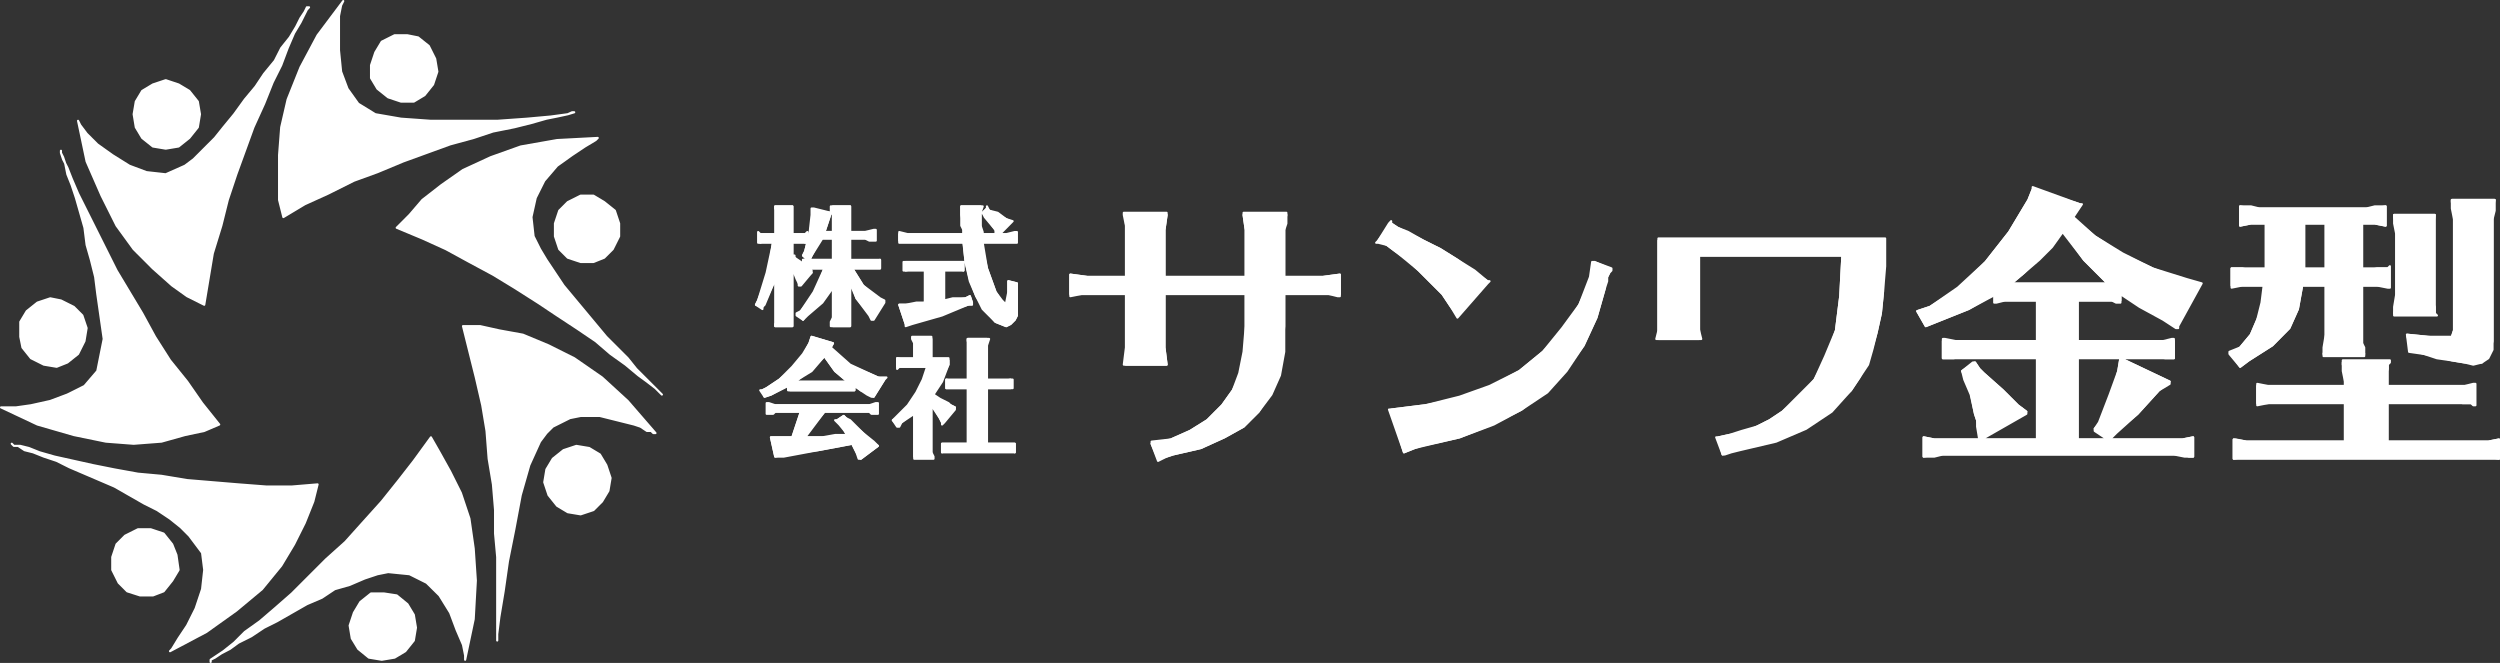 <?xml version="1.0" encoding="UTF-8"?><svg id="_レイヤー_2" xmlns="http://www.w3.org/2000/svg" viewBox="0 0 140.28 37.2"><rect x="0" y="0" width="140.28" height="37.2" fill="#333333" stroke="none"/><defs><style>.cls-1{fill:none;stroke:#fff;stroke-linecap:round;stroke-linejoin:round;stroke-width:.12px;}.cls-2{fill:#fff;fill-rule:evenodd;}</style></defs><g id="_レイヤー_1-2"><polygon class="cls-2" points="64.98 25.74 64.62 24.9 65.7 24.66 66.78 24.18 67.74 23.58 68.58 22.74 69.18 21.9 69.66 20.94 69.9 19.74 69.9 18.3 69.9 16.38 65.34 16.38 65.34 19.5 65.46 20.46 63.18 20.46 63.3 19.5 63.3 16.38 61.02 16.38 60.66 16.5 60.06 16.5 60.06 15.41 61.02 15.54 63.3 15.54 63.3 12.9 63.18 12.54 63.18 12.06 65.46 12.06 65.34 12.9 65.34 15.54 69.9 15.54 69.9 12.9 69.78 12.06 72.18 12.06 72.06 12.54 72.06 12.9 72.06 15.54 74.22 15.54 75.18 15.41 75.18 16.5 75.06 16.5 74.58 16.5 74.22 16.38 72.06 16.38 72.06 18.3 71.94 19.74 71.7 21.06 71.22 22.14 70.62 23.1 69.78 23.94 68.7 24.54 67.38 25.14 65.82 25.5 65.46 25.62 64.98 25.74"/><polygon class="cls-1" points="64.98 25.74 64.62 24.9 65.7 24.66 66.78 24.18 67.74 23.58 68.58 22.74 69.18 21.9 69.66 20.94 69.9 19.74 69.9 18.3 69.9 16.38 65.34 16.38 65.34 19.5 65.46 20.46 63.18 20.46 63.3 19.5 63.3 16.38 61.02 16.38 60.66 16.5 60.06 16.5 60.06 15.41 61.02 15.54 63.3 15.54 63.3 12.9 63.18 12.54 63.18 12.06 65.46 12.06 65.34 12.9 65.34 15.54 69.9 15.54 69.9 12.9 69.78 12.06 72.18 12.06 72.06 12.54 72.06 12.9 72.06 15.54 74.22 15.54 75.18 15.41 75.18 16.5 75.06 16.5 74.58 16.5 74.22 16.38 72.06 16.38 72.06 18.3 71.94 19.74 71.7 21.06 71.22 22.14 70.62 23.1 69.78 23.94 68.7 24.54 67.38 25.14 65.82 25.5 65.46 25.62 64.98 25.74"/><path class="cls-2" d="M64.98,25.86h0l-.36-.96v-.12l1.08-.12,1.08-.48,.96-.6,.84-.84,.6-.84,.36-.96,.24-1.2,.12-1.44v-1.8h-4.56v3l.12,.96h-2.4l.12-.96v-3h-2.52l-.6,.12v-1.21l.96,.13h2.16v-2.88l-.12-.6v-.12h2.4v.12l-.12,.84v2.64h4.56v-2.64l-.12-.84v-.12h2.4v.6l-.12,.36v2.64h2.16l.96-.13v1.21h-.12l-.48-.12h-2.52v3.24l-.24,1.32-.48,1.08-.72,.96-.84,.84-1.08,.6-1.32,.6-1.56,.36-.36,.12-.48,.24Zm.12-.12l-.36-.84,.96-.24,1.08-.36,1.08-.72,.84-.72,.6-.96,.36-.96,.24-1.2,.12-1.44v-1.92h-4.68v4.08h-2.16l.12-.96v-3.12h-2.76l-.48,.12v-.96l.96,.12h2.28v-3.12l-.12-.48h2.16v3.6h4.68v-2.76l-.12-.84h2.28l-.12,.48v3.12h2.16l.84-.12v.96l-.48-.12h-2.52v1.92l-.12,1.44-.24,1.32-.48,1.08-.6,.96-.96,.72-.96,.72-1.32,.48-1.56,.48-.48,.12-.24,.12Z"/><path class="cls-1" d="M64.98,25.86h0l-.36-.96v-.12l1.08-.12,1.08-.48,.96-.6,.84-.84,.6-.84,.36-.96,.24-1.2,.12-1.44v-1.8h-4.56v3l.12,.96h-2.4l.12-.96v-3h-2.52l-.6,.12v-1.21l.96,.13h2.16v-2.88l-.12-.6v-.12h2.4v.12l-.12,.84v2.64h4.56v-2.64l-.12-.84v-.12h2.4v.6l-.12,.36v2.64h2.16l.96-.13v1.21h-.12l-.48-.12h-2.52v3.24l-.24,1.32-.48,1.08-.72,.96-.84,.84-1.08,.6-1.32,.6-1.56,.36-.36,.12-.48,.24Zm.12-.12l-.36-.84,.96-.24,1.08-.36,1.08-.72,.84-.72,.6-.96,.36-.96,.24-1.2,.12-1.44v-1.92h-4.68v4.08h-2.16l.12-.96v-3.12h-2.76l-.48,.12v-.96l.96,.12h2.28v-3.12l-.12-.48h2.16v3.6h4.68v-2.76l-.12-.84h2.28l-.12,.48v3.12h2.16l.84-.12v.96l-.48-.12h-2.52v1.92l-.12,1.44-.24,1.32-.48,1.08-.6,.96-.96,.72-.96,.72-1.32,.48-1.56,.48-.48,.12-.24,.12Z"/><path class="cls-2" d="M78.78,25.38l-.72-2.4,1.92-.24,1.92-.36,1.8-.72,1.56-.84,1.32-1.08,1.2-1.2,.84-1.44,.72-1.56,.12-.84,.84,.36v.24l-.12,.24-.12,.24v.36l-.48,1.68-.72,1.56-.96,1.32-1.2,1.2-1.32,1.08-1.68,.84-1.8,.72-2.16,.48-.36,.12-.6,.24Zm3-7.68l-.36-.48-.48-.72-.6-.6-.72-.72-.6-.6-.72-.48-.48-.36-.48-.24,.72-.96,.36,.24,.48,.24,.96,.48,.96,.48,.96,.6,.96,.72,.72,.48-1.68,1.92Z"/><path class="cls-1" d="M78.78,25.38l-.72-2.4,1.92-.24,1.92-.36,1.8-.72,1.56-.84,1.32-1.08,1.2-1.2,.84-1.44,.72-1.56,.12-.84,.84,.36v.24l-.12,.24-.12,.24v.36l-.48,1.68-.72,1.56-.96,1.32-1.2,1.2-1.32,1.08-1.68,.84-1.8,.72-2.16,.48-.36,.12-.6,.24Zm3-7.68l-.36-.48-.48-.72-.6-.6-.72-.72-.6-.6-.72-.48-.48-.36-.48-.24,.72-.96,.36,.24,.48,.24,.96,.48,.96,.48,.96,.6,.96,.72,.72,.48-1.68,1.92Z"/><path class="cls-2" d="M78.78,25.38h0l-.84-2.4h.12l1.92-.24,1.92-.48,1.68-.6,1.68-.84,1.32-1.08,1.08-1.33,.96-1.31,.6-1.56,.12-.84h.12l.96,.36v.12l-.12,.12-.12,.24v.24l-.12,.36-.48,1.68-.72,1.56-.96,1.44-1.08,1.2-1.44,.96-1.56,.84-1.92,.72-2.04,.48-.48,.12-.6,.24Zm0-.12l-.72-2.28,1.92-.12,1.92-.48,1.8-.72,1.56-.84,1.32-1.08,1.2-1.2,.96-1.44,.6-1.56,.12-.72,.84,.36-.12,.12v.24l-.12,.24v.36l-.6,1.68-.72,1.56-.84,1.32-1.2,1.2-1.32,1.08-1.68,.84-1.8,.59-2.16,.61-.36,.12-.6,.12Zm3-7.44h0l-.36-.6-.48-.72-.6-.6-.72-.72-.72-.6-.6-.48-.48-.36-.48-.12h-.12l.12-.12,.6-.96,.12-.13v.13l.36,.24,.6,.24,.84,.48,.96,.48,.96,.6,.96,.6,.72,.6h.12l-.12,.12-1.68,1.92Zm0-.12l-.36-.6-.48-.6-.6-.72-.6-.6-.72-.6-.72-.6-.48-.36-.36-.12,.6-.96,.36,.24,.48,.36,.96,.36,.96,.6,.96,.6,.84,.6,.72,.6-1.56,1.8Z"/><path class="cls-1" d="M78.78,25.38h0l-.84-2.4h.12l1.92-.24,1.92-.48,1.68-.6,1.68-.84,1.32-1.08,1.08-1.33,.96-1.31,.6-1.56,.12-.84h.12l.96,.36v.12l-.12,.12-.12,.24v.24l-.12,.36-.48,1.68-.72,1.56-.96,1.44-1.08,1.2-1.44,.96-1.56,.84-1.92,.72-2.04,.48-.48,.12-.6,.24Zm0-.12l-.72-2.28,1.92-.12,1.92-.48,1.8-.72,1.56-.84,1.32-1.08,1.2-1.2,.96-1.44,.6-1.56,.12-.72,.84,.36-.12,.12v.24l-.12,.24v.36l-.6,1.68-.72,1.56-.84,1.32-1.2,1.2-1.32,1.08-1.68,.84-1.8,.59-2.16,.61-.36,.12-.6,.12Zm3-7.44h0l-.36-.6-.48-.72-.6-.6-.72-.72-.72-.6-.6-.48-.48-.36-.48-.12h-.12l.12-.12,.6-.96,.12-.13v.13l.36,.24,.6,.24,.84,.48,.96,.48,.96,.6,.96,.6,.72,.6h.12l-.12,.12-1.68,1.92Zm0-.12l-.36-.6-.48-.6-.6-.72-.6-.6-.72-.6-.72-.6-.48-.36-.36-.12,.6-.96,.36,.24,.48,.36,.96,.36,.96,.6,.96,.6,.84,.6,.72,.6-1.56,1.8Z"/><polygon class="cls-2" points="96.66 25.5 96.42 24.54 97.02 24.41 97.86 24.3 98.58 23.94 99.3 23.58 100.02 23.1 100.74 22.5 101.34 21.9 101.82 21.3 102.54 19.98 103.02 18.54 103.26 16.62 103.38 14.34 95.22 14.34 95.22 18.06 95.34 18.54 95.34 19.02 93.06 19.02 93.06 18.54 93.06 18.06 93.06 13.5 105.66 13.5 105.66 14.94 105.66 16.38 105.54 17.58 105.3 18.66 105.06 19.5 104.7 20.46 104.34 21.18 103.86 21.9 102.66 22.98 101.34 23.94 99.54 24.66 97.62 25.14 97.14 25.26 96.66 25.5"/><polygon class="cls-1" points="96.66 25.5 96.42 24.54 97.02 24.41 97.86 24.3 98.58 23.94 99.3 23.58 100.02 23.1 100.74 22.5 101.34 21.9 101.82 21.3 102.54 19.98 103.02 18.54 103.26 16.62 103.38 14.34 95.22 14.34 95.22 18.06 95.34 18.54 95.34 19.02 93.06 19.02 93.06 18.54 93.06 18.06 93.06 13.5 105.66 13.5 105.66 14.94 105.66 16.38 105.54 17.58 105.3 18.66 105.06 19.5 104.7 20.46 104.34 21.18 103.86 21.9 102.66 22.98 101.34 23.94 99.54 24.66 97.62 25.14 97.14 25.26 96.66 25.5"/><path class="cls-2" d="M96.66,25.5h0l-.36-.96h.12l.6-.13,.72-.23,.84-.24,.72-.36,.72-.48,.6-.6,.6-.6,.6-.6,.6-1.32,.6-1.44,.24-1.92,.12-2.28h-8.04v4.2l.12,.48h-2.52l.12-.48v-5.16h12.72v1.56l-.12,1.44-.12,1.2-.24,1.08-.24,.96-.24,.84-.48,.72-.48,.72-1.08,1.2-1.44,.96-1.68,.72-2.04,.48-.48,.12-.36,.12h-.12Zm.12-.12l-.36-.84h.72l.72-.24,.72-.24,.72-.48,.72-.48,.72-.48,.6-.6,.48-.72,.72-1.2,.48-1.56,.36-1.92,.12-2.28h-8.28v4.2l.12,.36h-2.28l.12-.36v-5.04h12.48v1.44l-.12,1.44-.12,1.2-.12,1.08-.24,.84-.36,.84-.36,.84-.48,.6-1.2,1.2-1.44,.96-1.68,.72-1.92,.48-.48,.12-.36,.12Z"/><path class="cls-1" d="M96.66,25.5h0l-.36-.96h.12l.6-.13,.72-.23,.84-.24,.72-.36,.72-.48,.6-.6,.6-.6,.6-.6,.6-1.32,.6-1.44,.24-1.92,.12-2.28h-8.04v4.2l.12,.48h-2.52l.12-.48v-5.16h12.72v1.56l-.12,1.44-.12,1.2-.24,1.08-.24,.96-.24,.84-.48,.72-.48,.72-1.08,1.2-1.44,.96-1.68,.72-2.04,.48-.48,.12-.36,.12h-.12Zm.12-.12l-.36-.84h.72l.72-.24,.72-.24,.72-.48,.72-.48,.72-.48,.6-.6,.48-.72,.72-1.2,.48-1.56,.36-1.92,.12-2.28h-8.28v4.2l.12,.36h-2.28l.12-.36v-5.04h12.48v1.44l-.12,1.44-.12,1.2-.12,1.08-.24,.84-.36,.84-.36,.84-.48,.6-1.2,1.2-1.44,.96-1.68,.72-1.92,.48-.48,.12-.36,.12Z"/><path class="cls-2" d="M123.06,25.62h-.24l-.24-.12h-14.04l-.6,.12v-1.08l.6,.12h5.76v-4.68h-4.08l-.6,.12h-.6v-.96h5.28v-2.28h-2.28v-.36l-1.56,.84-1.8,.72-.6,.24-.48-.84,.72-.24,1.68-1.08,1.44-1.44,1.32-1.68,1.08-1.8,.24-.6,2.64,.84-.48,.72,1.32,1.08,1.44,.96,1.8,.84,1.8,.72,.84,.12-1.32,2.4-.6-.48-1.44-.72-1.08-.72v.48h-2.4v2.28h5.4v.96h-.48l-.72-.12h-4.2v4.68h5.88l.6-.12v1.08Zm-12-.96v-.72l-.12-.36-.12-.36-.24-1.2-.24-.72-.24-.48,.72-.48,.24,.36,.24,.24,1.08,.96,.84,.84,.48,.36-2.64,1.56Zm7.2-.12l-.72-.48,.36-.36,.6-1.44,.36-1.44,.12-.72,2.76,1.31-.6,.49-1.2,1.32-1.32,1.08-.36,.24Zm-.36-8.52h-5.16l.84-.72,.72-.72,.72-.72,.72-.96,1.2,1.68,1.44,1.44h-.48Z"/><path class="cls-1" d="M123.06,25.62h-.24l-.24-.12h-14.04l-.6,.12v-1.08l.6,.12h5.76v-4.68h-4.08l-.6,.12h-.6v-.96h5.28v-2.28h-2.28v-.36l-1.56,.84-1.8,.72-.6,.24-.48-.84,.72-.24,1.68-1.08,1.44-1.44,1.32-1.68,1.08-1.8,.24-.6,2.64,.84-.48,.72,1.32,1.08,1.44,.96,1.8,.84,1.8,.72,.84,.12-1.32,2.4-.6-.48-1.44-.72-1.08-.72v.48h-2.4v2.28h5.4v.96h-.48l-.72-.12h-4.2v4.68h5.88l.6-.12v1.08Zm-12-.96v-.72l-.12-.36-.12-.36-.24-1.2-.24-.72-.24-.48,.72-.48,.24,.36,.24,.24,1.08,.96,.84,.84,.48,.36-2.64,1.56Zm7.2-.12l-.72-.48,.36-.36,.6-1.44,.36-1.44,.12-.72,2.76,1.31-.6,.49-1.2,1.32-1.32,1.08-.36,.24Zm-.36-8.52h-5.16l.84-.72,.72-.72,.72-.72,.72-.96,1.2,1.68,1.44,1.44h-.48Z"/><path class="cls-2" d="M107.94,25.62h0v-1.08l.6,.12h2.52l-.12-.72v-.36l-.12-.36-.24-1.08-.36-.84-.12-.48h0l.6-.48h.12l.24,.36,.24,.24,1.08,.96,.84,.84,.48,.36v.12l-2.52,1.44h3.12v-4.56h-5.28v-1.08h.12l.6,.12h4.56v-2.28h-1.8l-.48,.12h-.12v-.48l-1.44,.84-1.8,.72-.6,.24v0l-.48-.84,.72-.24,1.56-1.08,1.56-1.44,1.32-1.68,1.08-1.8,.24-.6v-.12l2.64,.96h.12l-.48,.72,1.2,1.08,1.56,.96,1.68,.84,1.92,.6,.84,.24-1.32,2.4v.11h-.12l-.72-.47-1.32-.72-1.08-.72v.48h-.24l-.24-.12h-1.92v2.28h4.8l.48-.12h.12v1.08h-5.4v4.56h1.68l-.72-.48v-.12l.24-.36,.6-1.56,.48-1.32,.12-.72,2.76,1.31v.13l-.6,.36-1.2,1.32-1.2,1.08-.36,.36h4.08l.6-.12v1.08h-.48l-.6-.12h-12.96l-.48,.12h-.6Zm15-.12h-14.88v-.84h6.24v-4.68h-4.68l-.48,.12v-.96l.6,.12h4.56v-2.52h-1.2l-.6,.12h-.48v-.48l-1.56,.84-1.8,.72-.6,.36-.36-.84,.6-.12,1.68-1.2,1.56-1.44,1.32-1.68,1.08-1.8,.12-.6,2.64,.84-.48,.72,1.32,1.08,1.44,.96,1.8,.84,1.8,.72,.84,.24-1.32,2.28-.6-.48-1.32-.72-1.2-.72v.48h-.36l-.72-.12h-1.32v2.52h4.8l.48-.12v.96h-.12l-.24-.12h-4.92v4.68h6.36v.84Zm-11.76-.96l-.12-.6v-.24l-.12-.12v-.36l-.36-1.2-.24-.84-.24-.36,.72-.36,.12,.24h.12l.12,.24,1.2,.96,.72,.84,.48,.36-2.4,1.44Zm7.08,0l-.6-.48,.24-.24v-.12l.6-1.44,.48-1.44,.12-.6,2.52,1.19-.48,.49-1.2,1.2-1.32,1.08-.36,.36Zm-.36-8.52v-.12h.36l-1.32-1.32-1.2-1.56-.6,.84-.72,.72-.84,.72-.72,.6h5.04v.12h-5.28l.12-.12,.84-.6,.72-.72,.72-.84,.72-.84h.12l1.08,1.56,1.44,1.44,.12,.12h-.6Z"/><path class="cls-1" d="M107.94,25.62h0v-1.08l.6,.12h2.52l-.12-.72v-.36l-.12-.36-.24-1.08-.36-.84-.12-.48h0l.6-.48h.12l.24,.36,.24,.24,1.08,.96,.84,.84,.48,.36v.12l-2.52,1.44h3.12v-4.56h-5.28v-1.08h.12l.6,.12h4.56v-2.28h-1.8l-.48,.12h-.12v-.48l-1.44,.84-1.8,.72-.6,.24v0l-.48-.84,.72-.24,1.56-1.08,1.56-1.44,1.32-1.68,1.08-1.8,.24-.6v-.12l2.64,.96h.12l-.48,.72,1.2,1.08,1.56,.96,1.68,.84,1.92,.6,.84,.24-1.32,2.4v.11h-.12l-.72-.47-1.32-.72-1.08-.72v.48h-.24l-.24-.12h-1.92v2.28h4.8l.48-.12h.12v1.08h-5.4v4.56h1.68l-.72-.48v-.12l.24-.36,.6-1.56,.48-1.32,.12-.72,2.76,1.31v.13l-.6,.36-1.2,1.32-1.2,1.08-.36,.36h4.08l.6-.12v1.08h-.48l-.6-.12h-12.96l-.48,.12h-.6Zm15-.12h-14.88v-.84h6.24v-4.68h-4.68l-.48,.12v-.96l.6,.12h4.56v-2.52h-1.2l-.6,.12h-.48v-.48l-1.56,.84-1.8,.72-.6,.36-.36-.84,.6-.12,1.68-1.2,1.56-1.44,1.32-1.68,1.08-1.8,.12-.6,2.64,.84-.48,.72,1.32,1.08,1.44,.96,1.8,.84,1.8,.72,.84,.24-1.32,2.28-.6-.48-1.32-.72-1.2-.72v.48h-.36l-.72-.12h-1.32v2.52h4.8l.48-.12v.96h-.12l-.24-.12h-4.92v4.68h6.36v.84Zm-11.76-.96l-.12-.6v-.24l-.12-.12v-.36l-.36-1.2-.24-.84-.24-.36,.72-.36,.12,.24h.12l.12,.24,1.2,.96,.72,.84,.48,.36-2.4,1.44Zm7.08,0l-.6-.48,.24-.24v-.12l.6-1.44,.48-1.44,.12-.6,2.52,1.19-.48,.49-1.2,1.2-1.32,1.08-.36,.36Zm-.36-8.52v-.12h.36l-1.32-1.32-1.2-1.56-.6,.84-.72,.72-.84,.72-.72,.6h5.04v.12h-5.28l.12-.12,.84-.6,.72-.72,.72-.84,.72-.84h.12l1.08,1.56,1.44,1.44,.12,.12h-.6Z"/><path class="cls-2" d="M140.22,25.74l-.6-.12h-13.68l-.6,.12v-1.08l.72,.12h5.52v-2.28h-3.84l-.48,.12h-.6v-.96h4.92v-.84l-.12-.36v-.12h2.52v.36l-.12,.36v.6h4.92v.96h-.6l-.48-.12h-3.84v2.28h5.76l.6-.12v1.08Zm-14.52-5.16l-.48-.72,.48-.36,.6-.72,.36-.84,.36-.84,.12-1.08h-1.92v-.96h.6l.48,.12h.84v-2.64h-.84l-.6,.12v-1.08l.6,.12h6.96l.6-.12v1.08l-.6-.12h-.72v2.64h.36l.48-.12h.6v.96h-1.44v3.48l.12,.36h-2.28l.12-.36v-3.48h-1.32l-.24,1.32-.48,1.07-.96,.97-1.32,.84-.48,.36Zm13.08-.24h-.48l-.72-.12-.84-.24-.72-.12-.72-.24-.24-.84,1.2,.12,.96,.12,.36-.12,.12-.36v-6.84l-.12-.36v-.12h2.4l-.12,.48v7.44l-.12,.48-.24,.36-.24,.36h-.48Zm-4.44-2.76h0l.12-.36v-4.68l-.12-.36v-.12h2.28l-.12,.72v4.2l.12,.24v.36h-2.28Zm-5.16-2.4v-2.64h1.32v2.64h-1.32Z"/><path class="cls-1" d="M140.22,25.74l-.6-.12h-13.68l-.6,.12v-1.08l.72,.12h5.52v-2.28h-3.84l-.48,.12h-.6v-.96h4.92v-.84l-.12-.36v-.12h2.52v.36l-.12,.36v.6h4.92v.96h-.6l-.48-.12h-3.84v2.28h5.76l.6-.12v1.08Zm-14.52-5.16l-.48-.72,.48-.36,.6-.72,.36-.84,.36-.84,.12-1.08h-1.92v-.96h.6l.48,.12h.84v-2.64h-.84l-.6,.12v-1.08l.6,.12h6.96l.6-.12v1.08l-.6-.12h-.72v2.64h.36l.48-.12h.6v.96h-1.44v3.48l.12,.36h-2.28l.12-.36v-3.48h-1.32l-.24,1.32-.48,1.07-.96,.97-1.32,.84-.48,.36Zm13.08-.24h-.48l-.72-.12-.84-.24-.72-.12-.72-.24-.24-.84,1.2,.12,.96,.12,.36-.12,.12-.36v-6.84l-.12-.36v-.12h2.4l-.12,.48v7.44l-.12,.48-.24,.36-.24,.36h-.48Zm-4.44-2.76h0l.12-.36v-4.68l-.12-.36v-.12h2.28l-.12,.72v4.2l.12,.24v.36h-2.28Zm-5.16-2.4v-2.64h1.32v2.64h-1.32Z"/><path class="cls-2" d="M125.34,25.74h0v-1.08h.12l.6,.12h5.52v-2.16h-4.32l-.6,.12v-1.2l.6,.12h4.32v-.25l-.12-.59v-.6h2.64v.12l-.12,.12v1.2h4.32l.48-.12h.12v1.2h-.12l-.12-.12h-4.68v2.16h5.64l.6-.12v1.08h-14.88Zm14.76,0l-.48-.12h-13.68l-.48,.12v-.96h6.12v-2.28h-4.32l-.6,.12v-.96l.6,.12h4.32v-1.44h2.4v.12l-.12,.24v1.08h4.44l.48-.12v.96h-.12l-.48-.12h-4.32v2.28h6.24v.96Zm-14.4-5.16h0l-.6-.72v-.12l.6-.24,.6-.72,.36-.84,.24-.96,.12-.96h-1.2l-.6,.12v-1.08h1.92v-2.52h-.84l-.6,.12v-1.08h.6l.48,.12h6l.48-.12h.6v1.08l-.6-.12h-.72v2.52h1.44l.12-.12v1.2h-.12l-.6-.12h-.84v3.24l.12,.24v.48h-2.28v-.48l.12-.72v-2.76h-1.32l-.24,1.32-.48,1.07-.96,.97-1.32,.84-.48,.36Zm0-.12l-.48-.6,.48-.36,.6-.72,.48-.84,.24-.84,.12-1.08v-.12h-1.32l-.48,.12v-.96l.48,.12h1.32v-2.64h-1.44v-.84h8.16v.84h-1.32v2.64h.84l.6-.12v.96l-.6-.12h-.84v3.96h-2.04v-3.96h-1.32v.12l-.24,1.32-.6,1.07-.84,.97-1.32,.72-.48,.36Zm13.08,0l-.48-.12-.72-.12-.84-.12-.72-.24-.84-.12-.12-.96,1.2,.12h1.32l.12-.36v-6.24l-.12-.6v-.48h2.4v.6l-.12,.48v7.32l-.24,.48-.36,.24-.48,.12Zm0-.12h-.48l-.72-.12-.84-.24-.72-.24-.72-.12-.12-.72,1.08,.12h.96l.48-.12v-7.56h2.16v7.8l-.12,.48-.24,.36-.36,.24-.36,.12Zm-4.44-2.64v-.48l.12-.72v-3.36l-.12-.6v-.48h2.28v5.52l.12,.12h-2.4Zm.12-.12h0v-5.52h2.16l-.12,.72v4.44l.12,.36h-2.16Zm-5.28-2.4h0v-2.64h1.32v2.64h-1.32Zm.12-.12v-2.52h1.2v2.52h-1.2Z"/><path class="cls-1" d="M125.34,25.74h0v-1.08h.12l.6,.12h5.52v-2.16h-4.32l-.6,.12v-1.2l.6,.12h4.32v-.25l-.12-.59v-.6h2.64v.12l-.12,.12v1.2h4.32l.48-.12h.12v1.2h-.12l-.12-.12h-4.68v2.16h5.64l.6-.12v1.08h-14.88Zm14.76,0l-.48-.12h-13.68l-.48,.12v-.96h6.12v-2.28h-4.32l-.6,.12v-.96l.6,.12h4.32v-1.44h2.4v.12l-.12,.24v1.08h4.44l.48-.12v.96h-.12l-.48-.12h-4.32v2.28h6.24v.96Zm-14.4-5.16h0l-.6-.72v-.12l.6-.24,.6-.72,.36-.84,.24-.96,.12-.96h-1.2l-.6,.12v-1.08h1.92v-2.52h-.84l-.6,.12v-1.08h.6l.48,.12h6l.48-.12h.6v1.08l-.6-.12h-.72v2.52h1.44l.12-.12v1.2h-.12l-.6-.12h-.84v3.24l.12,.24v.48h-2.28v-.48l.12-.72v-2.76h-1.32l-.24,1.32-.48,1.07-.96,.97-1.32,.84-.48,.36Zm0-.12l-.48-.6,.48-.36,.6-.72,.48-.84,.24-.84,.12-1.08v-.12h-1.32l-.48,.12v-.96l.48,.12h1.32v-2.64h-1.44v-.84h8.16v.84h-1.32v2.64h.84l.6-.12v.96l-.6-.12h-.84v3.96h-2.04v-3.96h-1.32v.12l-.24,1.32-.6,1.07-.84,.97-1.32,.72-.48,.36Zm13.08,0l-.48-.12-.72-.12-.84-.12-.72-.24-.84-.12-.12-.96,1.2,.12h1.32l.12-.36v-6.24l-.12-.6v-.48h2.4v.6l-.12,.48v7.32l-.24,.48-.36,.24-.48,.12Zm0-.12h-.48l-.72-.12-.84-.24-.72-.24-.72-.12-.12-.72,1.08,.12h.96l.48-.12v-7.56h2.16v7.8l-.12,.48-.24,.36-.36,.24-.36,.12Zm-4.44-2.64v-.48l.12-.72v-3.36l-.12-.6v-.48h2.28v5.52l.12,.12h-2.4Zm.12-.12h0v-5.52h2.16l-.12,.72v4.44l.12,.36h-2.16Zm-5.28-2.4h0v-2.64h1.32v2.64h-1.32Zm.12-.12v-2.52h1.2v2.52h-1.2Z"/><polygon class="cls-2" points="46.74 18.3 46.74 18.18 46.74 18.06 46.74 17.82 46.74 16.02 46.02 16.98 45.18 17.7 45.06 17.94 44.82 17.58 44.94 17.46 45.78 16.38 46.26 15.06 45.54 15.06 45.18 15.06 45.3 15.06 45.54 15.3 44.82 15.9 44.82 15.66 44.46 14.82 44.46 17.82 44.46 17.94 44.46 18.3 43.5 18.3 43.5 18.18 43.62 18.06 43.62 17.82 43.62 15.41 42.9 16.98 42.78 17.22 42.42 17.1 42.54 16.86 43.14 15.3 43.38 13.5 43.14 13.5 42.9 13.5 42.66 13.62 42.66 13.14 43.14 13.14 43.62 13.14 43.62 12.06 43.62 11.82 43.5 11.7 43.5 11.58 44.46 11.58 44.46 11.94 44.46 12.06 44.46 13.14 44.82 13.14 45.18 13.14 45.18 13.62 45.18 13.5 45.06 13.5 44.82 13.5 44.46 13.5 44.46 14.34 44.58 14.46 44.94 14.82 45.06 14.94 45.06 14.58 45.54 14.7 46.74 14.7 46.74 13.38 46.02 13.38 45.54 14.34 45.42 14.58 45.06 14.34 45.18 14.1 45.42 13.14 45.66 12.06 45.66 11.82 46.62 11.94 46.5 12.3 46.26 13.02 46.74 13.02 46.74 12.06 46.74 11.82 46.74 11.7 46.74 11.58 47.7 11.58 47.7 11.94 47.7 12.06 47.7 13.02 48.54 13.02 49.02 13.02 49.02 13.38 48.78 13.38 48.54 13.38 47.7 13.38 47.7 14.7 48.9 14.7 49.38 14.58 49.38 15.06 49.26 15.06 48.9 15.06 47.82 15.06 48.42 16.02 49.26 16.86 49.5 16.98 49.02 17.82 48.78 17.58 48.06 16.74 47.7 15.66 47.7 17.82 47.7 17.94 47.7 18.3 46.74 18.3"/><polygon class="cls-1" points="46.74 18.3 46.74 18.18 46.74 18.06 46.74 17.82 46.74 16.02 46.02 16.98 45.18 17.7 45.06 17.94 44.82 17.58 44.94 17.46 45.78 16.38 46.26 15.06 45.54 15.06 45.18 15.06 45.3 15.06 45.54 15.3 44.82 15.9 44.82 15.66 44.46 14.82 44.46 17.82 44.46 17.94 44.46 18.3 43.5 18.3 43.5 18.18 43.62 18.06 43.62 17.82 43.62 15.41 42.9 16.98 42.78 17.22 42.42 17.1 42.54 16.86 43.14 15.3 43.38 13.5 43.14 13.5 42.9 13.5 42.66 13.62 42.66 13.14 43.14 13.14 43.62 13.14 43.62 12.06 43.62 11.82 43.5 11.7 43.5 11.58 44.46 11.58 44.46 11.94 44.46 12.06 44.46 13.14 44.82 13.14 45.18 13.14 45.18 13.62 45.18 13.5 45.06 13.5 44.82 13.5 44.46 13.5 44.46 14.34 44.58 14.46 44.94 14.82 45.06 14.94 45.06 14.58 45.54 14.7 46.74 14.7 46.74 13.38 46.02 13.38 45.54 14.34 45.42 14.58 45.06 14.34 45.18 14.1 45.42 13.14 45.66 12.06 45.66 11.82 46.62 11.94 46.5 12.3 46.26 13.02 46.74 13.02 46.74 12.06 46.74 11.82 46.74 11.7 46.74 11.58 47.7 11.58 47.7 11.94 47.7 12.06 47.7 13.02 48.54 13.02 49.02 13.02 49.02 13.38 48.78 13.38 48.54 13.38 47.7 13.38 47.7 14.7 48.9 14.7 49.38 14.58 49.38 15.06 49.26 15.06 48.9 15.06 47.82 15.06 48.42 16.02 49.26 16.86 49.5 16.98 49.02 17.82 48.78 17.58 48.06 16.74 47.7 15.66 47.7 17.82 47.7 17.94 47.7 18.3 46.74 18.3"/><path class="cls-2" d="M46.62,18.3h0v-.24l.12-.24v-1.68l-.6,.84-.84,.72-.24,.24-.36-.24v-.12l.24-.12,.72-1.08,.6-1.32h-.96l.24,.12v.12l-.6,.72h-.12v-.12l-.12-.24-.24-.6v3.24h-.96v-2.64l-.6,1.44-.12,.12v.12l-.36-.24,.12-.24,.48-1.56,.36-1.68h-.84v-.6l.12,.12h.84v-1.56h.96v1.56h.72l.12-.12v.6h-.84v.72h.12v.12l.36,.24,.12,.12v-.24h1.68v-1.2h-.6l-.6,.96-.12,.24h-.12l-.24-.24h0l.12-.24,.24-.96,.12-1.08v-.36h.12l.96,.24-.12,.36-.24,.72h.48v-.96l-.12-.24v-.24h1.08v1.44h.84l.48-.12h.12v.6h-.36l-.24-.12h-.84v1.2h1.68v.48h-1.56l.6,.96,.96,.72,.24,.12v.12l-.6,.96h-.12l-.12-.24-.72-.96-.36-.84v2.4h-1.08Zm.12-.12v-2.16l-.72,.84-.84,.84-.12,.12-.24-.24,.24-.12,.72-1.08,.6-1.32v-.12h-1.2v-.24h1.56v-1.32h-.72l-.6,.84v.24l-.36-.12,.12-.12v-.12l.36-.96,.12-1.08v-.24l.84,.24-.12,.24-.24,.72h.6v-1.32h.96l-.12,.24v1.08h1.44v.36h-1.44v1.32h1.68v.24h-1.56v.12l.72,.96,.84,.84,.24,.12-.48,.84-.24-.24-.6-.84-.48-1.08-.12-.36v2.64l.12,.24h-.96Zm-3.12,0v-3l-.12,.23-.72,1.57v.24l-.24-.12,.12-.24,.48-1.56,.36-1.8h-.84v-.36l.48,.12h.48v-1.56h.84l-.12,.24v1.32h.48l.36-.12v.36h-.84v.84h.12l.12,.12,.36,.36,.12,.12,.12,.12,.12,.12,.12,.12-.48,.6-.12-.24-.36-.84-.12-.12v3.24l.12,.24h-.84Z"/><path class="cls-1" d="M46.62,18.3h0v-.24l.12-.24v-1.68l-.6,.84-.84,.72-.24,.24-.36-.24v-.12l.24-.12,.72-1.08,.6-1.32h-.96l.24,.12v.12l-.6,.72h-.12v-.12l-.12-.24-.24-.6v3.24h-.96v-2.64l-.6,1.44-.12,.12v.12l-.36-.24,.12-.24,.48-1.56,.36-1.68h-.84v-.6l.12,.12h.84v-1.56h.96v1.56h.72l.12-.12v.6h-.84v.72h.12v.12l.36,.24,.12,.12v-.24h1.68v-1.2h-.6l-.6,.96-.12,.24h-.12l-.24-.24h0l.12-.24,.24-.96,.12-1.08v-.36h.12l.96,.24-.12,.36-.24,.72h.48v-.96l-.12-.24v-.24h1.08v1.44h.84l.48-.12h.12v.6h-.36l-.24-.12h-.84v1.2h1.68v.48h-1.56l.6,.96,.96,.72,.24,.12v.12l-.6,.96h-.12l-.12-.24-.72-.96-.36-.84v2.4h-1.08Zm.12-.12v-2.16l-.72,.84-.84,.84-.12,.12-.24-.24,.24-.12,.72-1.08,.6-1.32v-.12h-1.2v-.24h1.56v-1.32h-.72l-.6,.84v.24l-.36-.12,.12-.12v-.12l.36-.96,.12-1.08v-.24l.84,.24-.12,.24-.24,.72h.6v-1.32h.96l-.12,.24v1.08h1.44v.36h-1.44v1.32h1.68v.24h-1.56v.12l.72,.96,.84,.84,.24,.12-.48,.84-.24-.24-.6-.84-.48-1.08-.12-.36v2.64l.12,.24h-.96Zm-3.12,0v-3l-.12,.23-.72,1.57v.24l-.24-.12,.12-.24,.48-1.56,.36-1.8h-.84v-.36l.48,.12h.48v-1.56h.84l-.12,.24v1.32h.48l.36-.12v.36h-.84v.84h.12l.12,.12,.36,.36,.12,.12,.12,.12,.12,.12,.12,.12-.48,.6-.12-.24-.36-.84-.12-.12v3.24l.12,.24h-.84Z"/><path class="cls-2" d="M56.46,18.3l-.6-.24-.6-.72-.48-.72-.36-.96-.24-.96-.12-1.2h-3.6v-.36h3.6v-.6l-.12-.48v-.48h1.08v1.56h.96l-.12-.24-.6-.84-.12-.12,.24-.24,.12,.12,.48,.24,.48,.24,.24,.11-.72,.73h.96v.36h-1.92l.36,1.56,.48,1.32,.36,.6,.24,.24,.12-.24v-1.2l.48,.12v1.8l-.12,.24-.24,.24-.24,.12Zm-5.64-.12l-.36-1.08h.96l.48-.12v-1.92h-.6l-.48,.12v-.48h3.24v.48l-.24-.12h-.96v1.8h.6l.72-.12,.24-.12,.12,.36-.24,.12-1.56,.48-1.56,.48-.36,.12Z"/><path class="cls-1" d="M56.46,18.3l-.6-.24-.6-.72-.48-.72-.36-.96-.24-.96-.12-1.2h-3.6v-.36h3.6v-.6l-.12-.48v-.48h1.08v1.56h.96l-.12-.24-.6-.84-.12-.12,.24-.24,.12,.12,.48,.24,.48,.24,.24,.11-.72,.73h.96v.36h-1.92l.36,1.56,.48,1.32,.36,.6,.24,.24,.12-.24v-1.2l.48,.12v1.8l-.12,.24-.24,.24-.24,.12Zm-5.64-.12l-.36-1.08h.96l.48-.12v-1.92h-.6l-.48,.12v-.48h3.24v.48l-.24-.12h-.96v1.8h.6l.72-.12,.24-.12,.12,.36-.24,.12-1.56,.48-1.56,.48-.36,.12Z"/><path class="cls-2" d="M56.46,18.3l-.6-.24-.72-.72-.36-.72-.36-.84-.24-1.08-.12-1.08h-3.12v-.12h3.24l.12,1.2,.24,.96,.24,.96,.48,.72,.6,.72,.6,.12h.24l.12-.24,.12-.24v-1.68l-.24-.12v.48l-.12,.6-.12,.24-.24-.24-.48-.6-.48-1.32-.24-1.56h1.92v-.36h-1.92v-1.44h-.96v1.44h-3.48v.36h.36v.12h-.48v-.6l.48,.12h3.12v-.24l-.12-.24v-1.08h1.2l-.12,.36h.12l.24-.24v-.12l.12,.24,.48,.12,.48,.36,.36,.11-.72,.73h.36l.48-.12h.12v.6h-1.92l.24,1.44,.48,1.32,.36,.48,.24,.24v-.12l.12-.6v-.6l.48,.12v1.8l-.12,.24-.24,.24-.24,.12Zm-5.64,0v-.12l-.36-1.08h.36l.6-.12h.48v-1.8h-1.2v-.48h3.36v.48h-1.08v1.68l.48-.12h.72l.24-.12,.12,.36v.12h-.24l-1.44,.6-1.68,.48-.36,.12Zm.12-.12l-.36-1.08h1.32v-2.04h-1.08v-.36l.48,.12h2.28l.48-.12v.36h-1.2v1.92h.12l.48-.12,.72-.12h.24v.24h-.24v.12l-1.44,.48-1.56,.48-.24,.12Zm5.04-5.04l-.12-.24-.6-.84-.12-.12,.24-.24,.12,.12,.48,.24,.48,.24,.24,.11-.72,.73Zm-.84,0v-.12l-.12-.36v-.72h.12l.12,.24,.6,.72v.24h-.72Z"/><path class="cls-1" d="M56.46,18.3l-.6-.24-.72-.72-.36-.72-.36-.84-.24-1.08-.12-1.08h-3.12v-.12h3.24l.12,1.2,.24,.96,.24,.96,.48,.72,.6,.72,.6,.12h.24l.12-.24,.12-.24v-1.68l-.24-.12v.48l-.12,.6-.12,.24-.24-.24-.48-.6-.48-1.32-.24-1.56h1.92v-.36h-1.92v-1.44h-.96v1.44h-3.48v.36h.36v.12h-.48v-.6l.48,.12h3.12v-.24l-.12-.24v-1.08h1.2l-.12,.36h.12l.24-.24v-.12l.12,.24,.48,.12,.48,.36,.36,.11-.72,.73h.36l.48-.12h.12v.6h-1.92l.24,1.44,.48,1.32,.36,.48,.24,.24v-.12l.12-.6v-.6l.48,.12v1.8l-.12,.24-.24,.24-.24,.12Zm-5.64,0v-.12l-.36-1.08h.36l.6-.12h.48v-1.8h-1.2v-.48h3.36v.48h-1.08v1.68l.48-.12h.72l.24-.12,.12,.36v.12h-.24l-1.44,.6-1.68,.48-.36,.12Zm.12-.12l-.36-1.08h1.32v-2.04h-1.08v-.36l.48,.12h2.28l.48-.12v.36h-1.2v1.92h.12l.48-.12,.72-.12h.24v.24h-.24v.12l-1.44,.48-1.56,.48-.24,.12Zm5.04-5.04l-.12-.24-.6-.84-.12-.12,.24-.24,.12,.12,.48,.24,.48,.24,.24,.11-.72,.73Zm-.84,0v-.12l-.12-.36v-.72h.12l.12,.24,.6,.72v.24h-.72Z"/><path class="cls-2" d="M48.3,25.74l-.24-.36-.24-.48-1.92,.36-1.92,.24-.48,.12-.24-1.08h1.2l.24-.72,.24-.72h-1.8v-.36h6v.36h-2.88l-1.2,1.44h2.52l-.36-.72-.24-.24,.36-.24,.12,.12,.24,.24,.72,.6,.48,.48,.36,.24-.96,.72Zm.72-3.48l-.36-.24-.36-.12-.36-.36v.36h-3.6v-.36l-1.08,.6-.36,.12-.12-.36,.24-.12,.72-.48,.72-.6,.6-.72,.36-.72,.12-.36,1.2,.36-.24,.36,1.08,.84,1.68,.72,.36,.12-.6,.96Zm-1.56-.72h-3l1.08-.84,.72-.72,.6,.84,.84,.72h-.24Z"/><path class="cls-1" d="M48.3,25.74l-.24-.36-.24-.48-1.92,.36-1.92,.24-.48,.12-.24-1.08h1.2l.24-.72,.24-.72h-1.8v-.36h6v.36h-2.88l-1.2,1.44h2.52l-.36-.72-.24-.24,.36-.24,.12,.12,.24,.24,.72,.6,.48,.48,.36,.24-.96,.72Zm.72-3.48l-.36-.24-.36-.12-.36-.36v.36h-3.6v-.36l-1.08,.6-.36,.12-.12-.36,.24-.12,.72-.48,.72-.6,.6-.72,.36-.72,.12-.36,1.2,.36-.24,.36,1.08,.84,1.68,.72,.36,.12-.6,.96Zm-1.56-.72h-3l1.08-.84,.72-.72,.6,.84,.84,.72h-.24Z"/><path class="cls-2" d="M48.18,25.74h0l-.12-.36-.24-.48-1.92,.36-1.92,.36h-.48l-.24-1.08h1.2l.24-.72,.24-.72h-1.44l-.12,.12h-.36v-.6h.12l.36,.12h5.28l.36-.12h.12v.6h-.36l-.12-.12h-2.52l-1.08,1.44h.96l.72-.13h.72l-.48-.59-.12-.12-.12-.12h.12l.36-.24,.12,.12,.24,.12,.72,.72,.6,.48,.24,.24-.96,.72h-.12Zm.12-.12l-.12-.24-.36-.6-1.92,.36-1.92,.36-.36,.12-.24-1.08,.6,.12h.48v-.12l.36-.6,.24-.84h-1.92v-.36h6v.36h-2.88l-1.2,1.44-.12,.12h.12l.24-.12h2.4v-.13l-.48-.59-.12-.24,.24-.12,.12,.12,.12,.12,.84,.6,.48,.48,.24,.24-.84,.6Zm.72-3.36h-.12l-.24-.12-.36-.24-.36-.24v.24h-3.72v-.24l-.96,.48-.36,.12-.24-.36h.12l.24-.12,.72-.48,.72-.72,.6-.72,.36-.6,.12-.36,1.2,.36-.12,.24,1.08,.96,1.56,.72h.48l-.12,.12-.6,.96Zm-.12-.12l-.24-.12-.36-.24-.36-.24h-.12l-.12-.13-.84-.71-.6-.84-.72,.84-1.08,.71-.12,.13-1.2,.48-.24,.12-.12-.24,.24-.12,.84-.48,.6-.6,.6-.72,.48-.72v-.24l1.08,.24-.12,.24v.12l1.08,.84,1.68,.72,.24,.12-.6,.84Zm-1.08-.24h-.12l-.24-.12h-2.88l-.24,.12v-.36h3.12v-.13h-2.88l.96-.59,.72-.84,.6,.84,.72,.59h-.12v.13h.36v.36Z"/><path class="cls-1" d="M48.18,25.74h0l-.12-.36-.24-.48-1.92,.36-1.92,.36h-.48l-.24-1.08h1.2l.24-.72,.24-.72h-1.44l-.12,.12h-.36v-.6h.12l.36,.12h5.28l.36-.12h.12v.6h-.36l-.12-.12h-2.52l-1.08,1.44h.96l.72-.13h.72l-.48-.59-.12-.12-.12-.12h.12l.36-.24,.12,.12,.24,.12,.72,.72,.6,.48,.24,.24-.96,.72h-.12Zm.12-.12l-.12-.24-.36-.6-1.92,.36-1.92,.36-.36,.12-.24-1.08,.6,.12h.48v-.12l.36-.6,.24-.84h-1.92v-.36h6v.36h-2.88l-1.2,1.44-.12,.12h.12l.24-.12h2.4v-.13l-.48-.59-.12-.24,.24-.12,.12,.12,.12,.12,.84,.6,.48,.48,.24,.24-.84,.6Zm.72-3.36h-.12l-.24-.12-.36-.24-.36-.24v.24h-3.72v-.24l-.96,.48-.36,.12-.24-.36h.12l.24-.12,.72-.48,.72-.72,.6-.72,.36-.6,.12-.36,1.2,.36-.12,.24,1.08,.96,1.56,.72h.48l-.12,.12-.6,.96Zm-.12-.12l-.24-.12-.36-.24-.36-.24h-.12l-.12-.13-.84-.71-.6-.84-.72,.84-1.08,.71-.12,.13-1.2,.48-.24,.12-.12-.24,.24-.12,.84-.48,.6-.6,.6-.72,.48-.72v-.24l1.08,.24-.12,.24v.12l1.08,.84,1.68,.72,.24,.12-.6,.84Zm-1.08-.24h-.12l-.24-.12h-2.88l-.24,.12v-.36h3.12v-.13h-2.88l.96-.59,.72-.84,.6,.84,.72,.59h-.12v.13h.36v.36Z"/><path class="cls-2" d="M51.3,25.62h0v-2.52l-.72,.6-.24,.12-.24-.24,.24-.12,.6-.6,.48-.72,.48-.84,.24-.72h-1.8v-.48l.48,.12h.48v-1.2h.96v1.2h.96v.24l-.48,.95-.48,.73,.36,.24,.6,.36h.12l.24,.12-.72,.84-.12-.24-.48-.84v3h-.96Zm5.64-.24l-.12-.12h-3.72l-.24,.12v-.48h1.56v-3.12h-1.32v-.48l.48,.11h.84v-2.15l-.12-.12v-.12h1.08v2.39h.84l.48-.11v.48h-1.32v3.12h1.56v.48Z"/><path class="cls-1" d="M51.3,25.62h0v-2.52l-.72,.6-.24,.12-.24-.24,.24-.12,.6-.6,.48-.72,.48-.84,.24-.72h-1.8v-.48l.48,.12h.48v-1.2h.96v1.2h.96v.24l-.48,.95-.48,.73,.36,.24,.6,.36h.12l.24,.12-.72,.84-.12-.24-.48-.84v3h-.96Zm5.64-.24l-.12-.12h-3.72l-.24,.12v-.48h1.56v-3.12h-1.32v-.48l.48,.11h.84v-2.15l-.12-.12v-.12h1.08v2.39h.84l.48-.11v.48h-1.32v3.12h1.56v.48Z"/><path class="cls-2" d="M51.3,25.74v-2.52l-.72,.48-.12,.24h-.12l-.24-.36,.24-.24,.6-.6,.48-.72,.36-.72,.24-.72h-1.56l-.12,.12v-.6h.96v-.84l-.12-.24v-.12h1.08v1.2h.96v.36l-.36,.95-.48,.73,.36,.24,.48,.24,.12,.12,.24,.12v.12l-.6,.72-.12,.12v-.12l-.12-.24-.48-.72v2.64l.12,.24v.12h-1.08Zm0-.12l.12-.12v-2.4h-.12l-.72,.6-.24,.12-.12-.24,.12-.12,.6-.6,.6-.72,.36-.84,.24-.72v-.12h-1.32l-.12,.12h-.24v-.36h.84v-1.2h.96l-.12,.24v.96h.96v.24l-.36,.84-.48,.84v.12l.36,.12,.48,.36,.24,.12,.12,.12-.6,.6-.12-.12-.48-.84v3h-.96Zm1.56-.24h0v-.48h1.44v-3.12h-1.2v-.48h1.2v-2.28h1.2l-.12,.36v1.92h1.44v.48h-1.44v3.12h1.56v.48h-4.08Zm3.96-.12h-3.96v-.36l.48,.12h1.08v-3.36h-1.2v-.25h1.2v-2.39h.96v2.39h1.32v.25h-1.32v3.36h1.08l.36-.12v.36Z"/><path class="cls-1" d="M51.3,25.74v-2.52l-.72,.48-.12,.24h-.12l-.24-.36,.24-.24,.6-.6,.48-.72,.36-.72,.24-.72h-1.56l-.12,.12v-.6h.96v-.84l-.12-.24v-.12h1.08v1.2h.96v.36l-.36,.95-.48,.73,.36,.24,.48,.24,.12,.12,.24,.12v.12l-.6,.72-.12,.12v-.12l-.12-.24-.48-.72v2.64l.12,.24v.12h-1.08Zm0-.12l.12-.12v-2.4h-.12l-.72,.6-.24,.12-.12-.24,.12-.12,.6-.6,.6-.72,.36-.84,.24-.72v-.12h-1.32l-.12,.12h-.24v-.36h.84v-1.2h.96l-.12,.24v.96h.96v.24l-.36,.84-.48,.84v.12l.36,.12,.48,.36,.24,.12,.12,.12-.6,.6-.12-.12-.48-.84v3h-.96Zm1.56-.24h0v-.48h1.44v-3.12h-1.2v-.48h1.2v-2.28h1.2l-.12,.36v1.92h1.44v.48h-1.44v3.12h1.56v.48h-4.08Zm3.96-.12h-3.96v-.36l.48,.12h1.08v-3.36h-1.2v-.25h1.2v-2.39h.96v2.39h1.32v.25h-1.32v3.36h1.08l.36-.12v.36Z"/><polygon class="cls-2" points="9.3 8.34 8.58 8.22 7.98 7.74 7.62 7.14 7.5 6.41 7.62 5.7 7.98 5.1 8.58 4.74 9.3 4.5 10.02 4.74 10.62 5.1 11.1 5.7 11.22 6.41 11.1 7.14 10.62 7.74 10.02 8.22 9.3 8.34"/><polygon class="cls-1" points="9.3 8.34 8.58 8.22 7.98 7.74 7.62 7.14 7.5 6.41 7.62 5.7 7.98 5.1 8.58 4.74 9.3 4.5 10.02 4.74 10.62 5.1 11.1 5.7 11.22 6.41 11.1 7.14 10.62 7.74 10.02 8.22 9.3 8.34"/><polygon class="cls-2" points="11.46 17.1 10.5 16.62 9.66 16.02 8.58 15.06 7.5 13.98 6.54 12.66 5.7 10.98 4.86 9.06 4.38 6.78 4.5 7.02 4.86 7.5 5.46 8.1 6.3 8.7 7.26 9.3 8.22 9.66 9.3 9.78 10.38 9.3 10.86 8.94 11.46 8.34 12.06 7.74 12.54 7.14 13.14 6.41 13.74 5.58 14.34 4.86 14.82 4.14 15.42 3.41 15.78 2.7 16.26 2.1 16.62 1.5 16.86 1.02 17.1 .66 17.22 .41 17.34 .41 17.22 .54 17.1 .78 16.86 1.26 16.5 1.86 16.14 2.7 15.78 3.66 15.3 4.62 14.82 5.82 14.22 7.14 13.74 8.46 13.26 9.78 12.78 11.22 12.42 12.66 11.94 14.22 11.7 15.66 11.46 17.1"/><polygon class="cls-1" points="11.46 17.1 10.5 16.62 9.66 16.02 8.58 15.06 7.5 13.98 6.54 12.66 5.7 10.98 4.86 9.06 4.38 6.78 4.5 7.02 4.86 7.5 5.46 8.1 6.3 8.7 7.26 9.3 8.22 9.66 9.3 9.78 10.38 9.3 10.86 8.94 11.46 8.34 12.06 7.74 12.54 7.14 13.14 6.41 13.74 5.58 14.34 4.86 14.82 4.14 15.42 3.41 15.78 2.7 16.26 2.1 16.62 1.5 16.86 1.02 17.1 .66 17.22 .41 17.34 .41 17.22 .54 17.1 .78 16.86 1.26 16.5 1.86 16.14 2.7 15.78 3.66 15.3 4.62 14.82 5.82 14.22 7.14 13.74 8.46 13.26 9.78 12.78 11.22 12.42 12.66 11.94 14.22 11.7 15.66 11.46 17.1"/><polygon class="cls-2" points="22.5 5.7 21.78 5.46 21.18 4.98 20.82 4.38 20.82 3.66 21.06 2.94 21.42 2.34 22.14 1.98 22.86 1.98 23.46 2.1 24.06 2.58 24.42 3.3 24.54 4.02 24.3 4.74 23.82 5.34 23.22 5.7 22.5 5.7"/><polygon class="cls-1" points="22.5 5.7 21.78 5.46 21.18 4.98 20.82 4.38 20.82 3.66 21.06 2.94 21.42 2.34 22.14 1.98 22.86 1.98 23.46 2.1 24.06 2.58 24.42 3.3 24.54 4.02 24.3 4.74 23.82 5.34 23.22 5.7 22.5 5.7"/><polygon class="cls-2" points="15.9 12.18 15.66 11.22 15.66 10.02 15.66 8.7 15.78 7.14 16.14 5.58 16.86 3.78 17.82 1.98 19.26 .06 19.14 .3 19.02 .9 19.02 1.86 19.02 2.82 19.14 4.02 19.5 4.98 20.1 5.82 21.06 6.41 22.5 6.66 24.18 6.78 26.1 6.78 27.9 6.78 29.58 6.66 30.9 6.54 31.86 6.41 32.22 6.3 32.1 6.3 31.86 6.41 31.26 6.54 30.66 6.66 29.82 6.9 28.86 7.14 27.66 7.38 26.58 7.74 25.26 8.1 23.94 8.58 22.62 9.06 21.18 9.66 19.86 10.14 18.42 10.86 17.1 11.46 15.9 12.18"/><polygon class="cls-1" points="15.9 12.18 15.66 11.22 15.66 10.02 15.66 8.7 15.78 7.14 16.14 5.58 16.86 3.78 17.82 1.98 19.26 .06 19.14 .3 19.02 .9 19.02 1.86 19.02 2.82 19.14 4.02 19.5 4.98 20.1 5.82 21.06 6.41 22.5 6.66 24.18 6.78 26.1 6.78 27.9 6.78 29.58 6.66 30.9 6.54 31.86 6.41 32.22 6.3 32.1 6.3 31.86 6.41 31.26 6.54 30.66 6.66 29.82 6.9 28.86 7.14 27.66 7.38 26.58 7.74 25.26 8.1 23.94 8.58 22.62 9.06 21.18 9.66 19.86 10.14 18.42 10.86 17.1 11.46 15.9 12.18"/><polygon class="cls-2" points="33.3 14.7 32.58 14.7 31.86 14.46 31.38 13.98 31.14 13.26 31.14 12.54 31.38 11.82 31.86 11.34 32.58 10.98 33.3 10.98 33.9 11.34 34.5 11.82 34.74 12.54 34.74 13.26 34.38 13.98 33.9 14.46 33.3 14.7"/><polygon class="cls-1" points="33.3 14.7 32.58 14.7 31.86 14.46 31.38 13.98 31.14 13.26 31.14 12.54 31.38 11.82 31.86 11.34 32.58 10.98 33.3 10.98 33.9 11.34 34.5 11.82 34.74 12.54 34.74 13.26 34.38 13.98 33.9 14.46 33.3 14.7"/><polygon class="cls-2" points="37.14 22.14 37.02 22.02 36.78 21.78 36.3 21.41 35.82 21.06 35.1 20.46 34.26 19.86 33.42 19.14 32.34 18.41 31.26 17.7 30.18 16.98 28.86 16.14 27.66 15.41 26.34 14.7 25.02 13.98 23.7 13.38 22.26 12.78 22.98 12.06 23.7 11.22 24.78 10.38 25.98 9.54 27.54 8.82 29.22 8.22 31.26 7.86 33.54 7.74 33.42 7.86 32.82 8.22 32.1 8.7 31.26 9.3 30.54 10.14 30.06 11.1 29.82 12.18 29.94 13.26 30.3 13.98 30.66 14.58 31.14 15.3 31.62 16.02 32.22 16.74 32.82 17.46 33.42 18.18 34.02 18.9 34.62 19.5 35.22 20.1 35.7 20.7 36.18 21.18 36.54 21.54 36.9 21.9 37.02 22.02 37.14 22.14"/><polygon class="cls-1" points="37.14 22.14 37.02 22.02 36.78 21.78 36.3 21.41 35.82 21.06 35.1 20.46 34.26 19.86 33.42 19.14 32.34 18.41 31.26 17.7 30.18 16.98 28.86 16.14 27.66 15.41 26.34 14.7 25.02 13.98 23.7 13.38 22.26 12.78 22.98 12.06 23.7 11.22 24.78 10.38 25.98 9.54 27.54 8.82 29.22 8.22 31.26 7.86 33.54 7.74 33.42 7.86 32.82 8.22 32.1 8.7 31.26 9.3 30.54 10.14 30.06 11.1 29.82 12.18 29.94 13.26 30.3 13.98 30.66 14.58 31.14 15.3 31.62 16.02 32.22 16.74 32.82 17.46 33.42 18.18 34.02 18.9 34.62 19.5 35.22 20.1 35.7 20.7 36.18 21.18 36.54 21.54 36.9 21.9 37.02 22.02 37.14 22.14"/><polygon class="cls-2" points="32.58 28.86 31.86 28.74 31.26 28.38 30.78 27.78 30.54 27.06 30.66 26.34 31.02 25.74 31.62 25.26 32.34 25.02 33.06 25.14 33.66 25.5 34.02 26.1 34.26 26.82 34.14 27.54 33.78 28.14 33.3 28.62 32.58 28.86"/><polygon class="cls-1" points="32.58 28.86 31.86 28.74 31.26 28.38 30.78 27.78 30.54 27.06 30.66 26.34 31.02 25.74 31.62 25.26 32.34 25.02 33.06 25.14 33.66 25.5 34.02 26.1 34.26 26.82 34.14 27.54 33.78 28.14 33.3 28.62 32.58 28.86"/><polygon class="cls-2" points="27.9 35.94 27.9 35.82 27.9 35.58 27.9 34.98 27.9 34.26 27.9 33.41 27.9 32.34 27.9 31.26 27.78 29.94 27.78 28.62 27.66 27.18 27.42 25.74 27.3 24.18 27.06 22.74 26.7 21.18 26.34 19.74 25.98 18.3 26.94 18.3 28.02 18.54 29.34 18.78 30.78 19.38 32.22 20.1 33.78 21.18 35.22 22.5 36.78 24.3 36.66 24.3 36.54 24.18 36.3 24.18 35.94 23.94 35.58 23.82 35.1 23.7 34.62 23.58 34.14 23.46 33.66 23.34 33.06 23.34 32.58 23.34 31.98 23.46 31.5 23.7 31.02 23.94 30.66 24.3 30.3 24.78 29.7 26.1 29.22 27.78 28.86 29.7 28.5 31.5 28.26 33.18 28.02 34.62 27.9 35.58 27.9 35.94"/><polygon class="cls-1" points="27.9 35.94 27.9 35.82 27.9 35.58 27.9 34.98 27.9 34.26 27.9 33.41 27.9 32.34 27.9 31.26 27.78 29.94 27.78 28.62 27.66 27.18 27.42 25.74 27.3 24.18 27.06 22.74 26.7 21.18 26.34 19.74 25.98 18.3 26.94 18.3 28.02 18.54 29.34 18.78 30.78 19.38 32.22 20.1 33.78 21.18 35.22 22.5 36.78 24.3 36.66 24.3 36.54 24.18 36.3 24.18 35.94 23.94 35.58 23.82 35.1 23.7 34.62 23.58 34.14 23.46 33.66 23.34 33.06 23.34 32.58 23.34 31.98 23.46 31.5 23.7 31.02 23.94 30.66 24.3 30.3 24.78 29.7 26.1 29.22 27.78 28.86 29.7 28.5 31.5 28.26 33.18 28.02 34.62 27.9 35.58 27.9 35.94"/><polygon class="cls-2" points="21.42 37.02 20.7 36.9 20.1 36.41 19.74 35.82 19.62 35.1 19.86 34.38 20.22 33.78 20.82 33.3 21.54 33.3 22.26 33.41 22.86 33.9 23.22 34.5 23.34 35.22 23.22 35.94 22.74 36.54 22.14 36.9 21.42 37.02"/><polygon class="cls-1" points="21.42 37.02 20.7 36.9 20.1 36.41 19.74 35.82 19.62 35.1 19.86 34.38 20.22 33.78 20.82 33.3 21.54 33.3 22.26 33.41 22.86 33.9 23.22 34.5 23.34 35.22 23.22 35.94 22.74 36.54 22.14 36.9 21.42 37.02"/><polygon class="cls-2" points="11.82 37.14 11.82 37.02 12.18 36.78 12.54 36.54 13.14 36.06 13.74 35.46 14.58 34.86 15.42 34.14 16.38 33.3 17.34 32.34 18.3 31.38 19.38 30.41 20.34 29.34 21.42 28.14 22.38 26.94 23.22 25.86 24.18 24.54 24.66 25.38 25.26 26.46 25.86 27.66 26.34 29.1 26.58 30.78 26.7 32.58 26.58 34.74 26.1 37.02 26.1 36.78 25.98 36.18 25.62 35.34 25.26 34.38 24.66 33.41 23.94 32.7 22.98 32.22 21.78 32.1 21.18 32.22 20.46 32.46 19.62 32.82 18.78 33.06 18.06 33.54 17.22 33.9 16.38 34.38 15.54 34.86 14.82 35.22 14.1 35.7 13.38 36.06 12.9 36.41 12.42 36.66 12.06 36.9 11.82 37.02 11.82 37.14"/><polygon class="cls-1" points="11.82 37.14 11.82 37.02 12.18 36.78 12.54 36.54 13.14 36.06 13.74 35.46 14.58 34.86 15.42 34.14 16.38 33.3 17.34 32.34 18.3 31.38 19.38 30.41 20.34 29.34 21.42 28.14 22.38 26.94 23.22 25.86 24.18 24.54 24.66 25.38 25.26 26.46 25.86 27.66 26.34 29.1 26.58 30.78 26.7 32.58 26.58 34.74 26.1 37.02 26.1 36.78 25.98 36.18 25.62 35.34 25.26 34.38 24.66 33.41 23.94 32.7 22.98 32.22 21.78 32.1 21.18 32.22 20.46 32.46 19.62 32.82 18.78 33.06 18.06 33.54 17.22 33.9 16.38 34.38 15.54 34.86 14.82 35.22 14.1 35.7 13.38 36.06 12.9 36.41 12.42 36.66 12.06 36.9 11.82 37.02 11.82 37.14"/><polygon class="cls-2" points="7.86 33.41 7.14 33.18 6.66 32.7 6.3 31.98 6.3 31.26 6.54 30.54 7.02 30.06 7.74 29.7 8.46 29.7 9.18 29.94 9.66 30.54 9.9 31.14 10.02 31.98 9.66 32.58 9.18 33.18 8.58 33.41 7.86 33.41"/><polygon class="cls-1" points="7.86 33.41 7.14 33.18 6.66 32.7 6.3 31.98 6.3 31.26 6.54 30.54 7.02 30.06 7.74 29.7 8.46 29.7 9.18 29.94 9.66 30.54 9.9 31.14 10.02 31.98 9.66 32.58 9.18 33.18 8.58 33.41 7.86 33.41"/><polygon class="cls-2" points="9.54 36.54 9.66 36.41 10.02 35.82 10.5 35.1 10.98 34.14 11.34 33.06 11.46 31.98 11.34 31.02 10.62 30.06 10.14 29.58 9.54 29.1 8.82 28.62 8.1 28.26 7.26 27.78 6.42 27.3 5.58 26.94 4.74 26.58 3.9 26.22 3.18 25.86 2.46 25.62 1.86 25.38 1.38 25.26 1.02 25.02 .78 25.02 .66 24.9 .78 25.02 1.14 25.02 1.62 25.14 2.22 25.38 3.06 25.62 4.14 25.86 5.22 26.1 6.42 26.34 7.74 26.58 9.06 26.7 10.5 26.94 11.94 27.06 13.38 27.18 14.94 27.3 16.38 27.3 17.82 27.18 17.58 28.14 17.1 29.34 16.5 30.54 15.78 31.74 14.7 33.06 13.26 34.26 11.58 35.46 9.54 36.54"/><polygon class="cls-1" points="9.54 36.54 9.66 36.41 10.02 35.82 10.5 35.1 10.98 34.14 11.34 33.06 11.46 31.98 11.34 31.02 10.62 30.06 10.14 29.58 9.54 29.1 8.82 28.62 8.1 28.26 7.26 27.78 6.42 27.3 5.58 26.94 4.74 26.58 3.9 26.22 3.18 25.86 2.46 25.62 1.86 25.38 1.38 25.26 1.02 25.02 .78 25.02 .66 24.9 .78 25.02 1.14 25.02 1.62 25.14 2.22 25.38 3.06 25.62 4.14 25.86 5.22 26.1 6.42 26.34 7.74 26.58 9.06 26.7 10.5 26.94 11.94 27.06 13.38 27.18 14.94 27.3 16.38 27.3 17.82 27.18 17.58 28.14 17.1 29.34 16.5 30.54 15.78 31.74 14.7 33.06 13.26 34.26 11.58 35.46 9.54 36.54"/><polygon class="cls-2" points="3.18 20.58 2.46 20.46 1.74 20.1 1.26 19.5 1.14 18.9 1.14 18.06 1.5 17.46 2.1 16.98 2.82 16.74 3.42 16.86 4.14 17.22 4.62 17.7 4.86 18.41 4.74 19.14 4.38 19.86 3.78 20.34 3.18 20.58"/><polygon class="cls-1" points="3.18 20.58 2.46 20.46 1.74 20.1 1.26 19.5 1.14 18.9 1.14 18.06 1.5 17.46 2.1 16.98 2.82 16.74 3.42 16.86 4.14 17.22 4.62 17.7 4.86 18.41 4.74 19.14 4.38 19.86 3.78 20.34 3.18 20.58"/><polygon class="cls-2" points="7.5 24.9 5.94 24.78 4.14 24.41 2.1 23.82 .06 22.86 .3 22.86 .9 22.86 1.74 22.74 2.82 22.5 3.78 22.14 4.74 21.66 5.46 20.82 5.7 19.62 5.82 19.02 5.7 18.18 5.58 17.34 5.46 16.5 5.34 15.54 5.1 14.58 4.86 13.74 4.74 12.78 4.5 11.94 4.26 11.1 4.02 10.38 3.78 9.78 3.66 9.18 3.54 8.82 3.42 8.58 3.42 8.46 3.42 8.58 3.54 8.94 3.78 9.41 4.02 10.02 4.38 10.86 4.86 11.82 5.34 12.78 5.94 13.98 6.54 15.18 7.26 16.38 7.98 17.58 8.7 18.9 9.54 20.22 10.5 21.41 11.34 22.62 12.3 23.82 11.46 24.18 10.38 24.41 9.06 24.78 7.5 24.9"/><polygon class="cls-1" points="7.5 24.9 5.94 24.78 4.14 24.41 2.1 23.82 .06 22.86 .3 22.86 .9 22.86 1.74 22.74 2.82 22.5 3.78 22.14 4.74 21.66 5.46 20.82 5.7 19.62 5.82 19.02 5.7 18.18 5.58 17.34 5.46 16.5 5.34 15.54 5.1 14.58 4.86 13.74 4.74 12.78 4.5 11.94 4.26 11.1 4.02 10.38 3.78 9.78 3.66 9.18 3.54 8.82 3.42 8.58 3.42 8.46 3.42 8.58 3.54 8.94 3.78 9.41 4.02 10.02 4.38 10.86 4.86 11.82 5.34 12.78 5.94 13.98 6.54 15.18 7.26 16.38 7.98 17.58 8.7 18.9 9.54 20.22 10.5 21.41 11.34 22.62 12.3 23.82 11.46 24.18 10.38 24.41 9.06 24.78 7.5 24.9"/></g></svg>